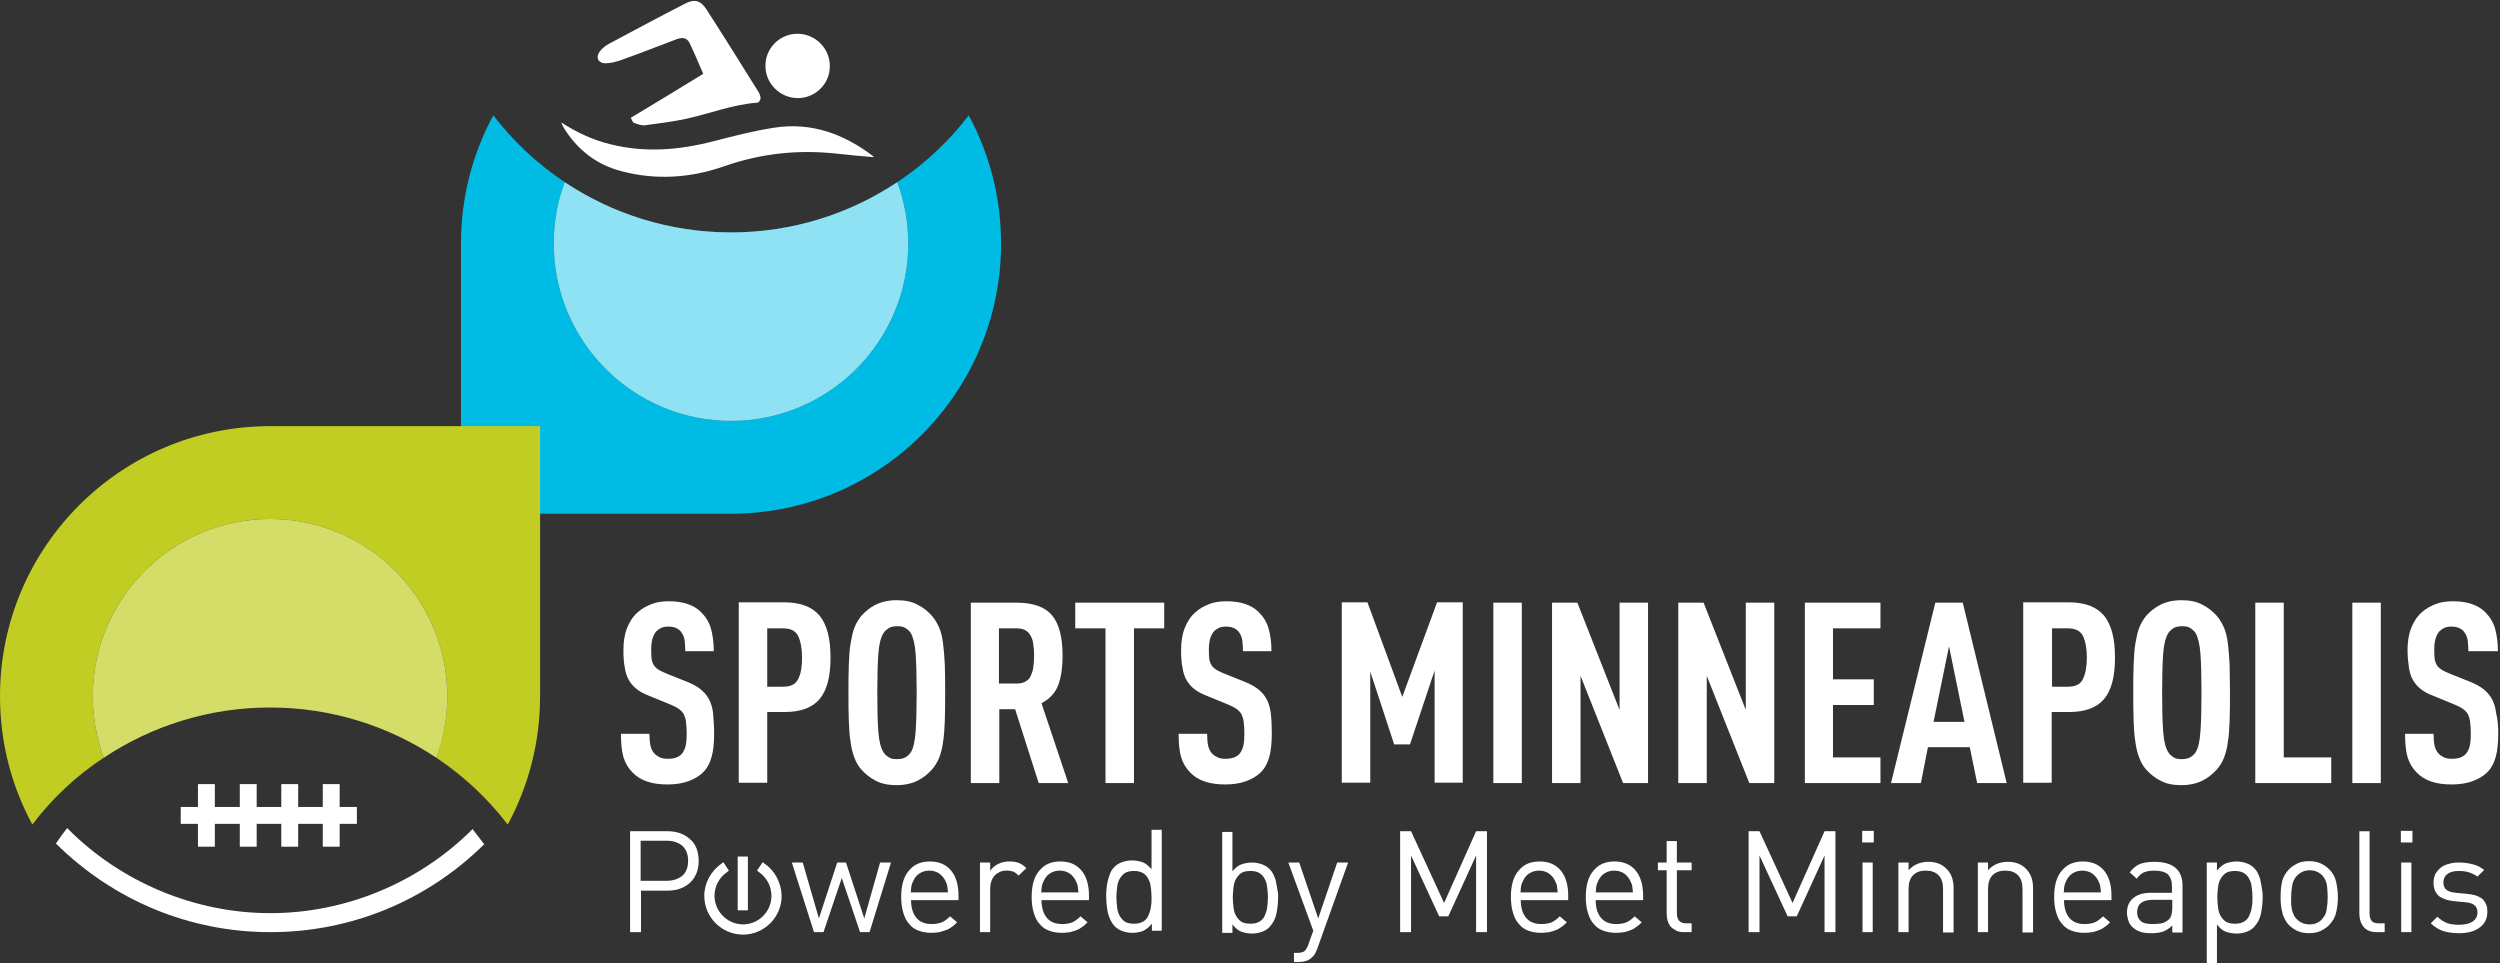 <?xml version="1.0" encoding="UTF-8" standalone="no"?>
<svg xmlns="http://www.w3.org/2000/svg" xmlns:xlink="http://www.w3.org/1999/xlink" xmlns:serif="http://www.serif.com/" width="711" height="274" viewBox="0 0 711 274" version="1.1" xml:space="preserve" style="fill-rule:evenodd;clip-rule:evenodd;stroke-linejoin:round;stroke-miterlimit:2;">
    <rect x="0" y="0" width="711" height="274" fill="#333333" stroke="none"/>
    <g id="sports-logo">
        <g id="Group-Sports">
            <path id="Shape" d="M203.1,208.5c0,2.6 -0.2,4.9 -0.7,6.7c-0.5,1.8 -1.3,3.4 -2.6,4.6c-1.1,1 -2.4,1.8 -4.1,2.4c-1.7,0.6 -3.6,0.9 -5.9,0.9c-4.4,0 -7.7,-1.1 -9.9,-3.4c-1.2,-1.2 -2.1,-2.7 -2.6,-4.4c-0.5,-1.7 -0.7,-3.9 -0.7,-6.6l8.1,0c-0,1.4 0.1,2.5 0.3,3.4c0.2,0.9 0.6,1.7 1.2,2.3c0.4,0.4 0.9,0.7 1.5,1c0.6,0.3 1.4,0.4 2.3,0.4c1.8,0 3.1,-0.5 3.9,-1.4c0.5,-0.6 0.9,-1.4 1.1,-2.3c0.2,-0.9 0.3,-2 0.3,-3.4c-0,-1.3 -0.1,-2.5 -0.2,-3.4c-0.1,-0.9 -0.4,-1.7 -0.7,-2.3c-0.4,-0.6 -0.9,-1.1 -1.5,-1.5c-0.6,-0.4 -1.4,-0.8 -2.4,-1.2l-6.1,-2.5c-1.3,-0.5 -2.4,-1.1 -3.3,-1.8c-0.9,-0.7 -1.6,-1.5 -2.2,-2.5c-0.6,-1 -1,-2.2 -1.2,-3.6c-0.3,-1.4 -0.4,-3.1 -0.4,-5c-0,-2.3 0.3,-4.4 1,-6.2c0.7,-1.8 1.7,-3.4 3.1,-4.6c1.1,-1 2.4,-1.7 3.9,-2.3c1.5,-0.6 3.1,-0.8 4.9,-0.8c4,0 7.1,1 9.2,3.1c1.3,1.3 2.3,2.9 2.8,4.7c0.5,1.8 0.8,4 0.8,6.4l-8.1,0c-0,-1.2 -0.1,-2.2 -0.2,-3.1c-0.1,-0.9 -0.5,-1.7 -1,-2.4c-0.8,-1 -2,-1.5 -3.6,-1.5c-0.8,0 -1.5,0.1 -2.1,0.4c-0.6,0.3 -1,0.6 -1.4,1c-0.9,1.1 -1.4,2.7 -1.4,5c-0,1.1 -0,1.9 0.1,2.7c0.1,0.7 0.3,1.3 0.6,1.8c0.3,0.5 0.7,0.9 1.3,1.3c0.6,0.4 1.3,0.7 2.2,1.1l6,2.4c1.5,0.6 2.8,1.3 3.8,2.1c1,0.8 1.8,1.7 2.4,2.8c0.6,1.1 1,2.4 1.2,4c0.1,1.7 0.3,3.5 0.3,5.7Zm33.1,-21.5c-0,5.4 -1,9.3 -3.1,11.8c-2.1,2.5 -5.4,3.7 -10.1,3.7l-4.8,0l-0,20.1l-8.1,0l-0,-51.3l12.9,0c4.7,0 8,1.3 10.1,3.8c2.1,2.6 3.1,6.5 3.1,11.9Zm-8.1,0c-0,-2.6 -0.4,-4.6 -1.1,-6.1c-0.7,-1.5 -2.2,-2.2 -4.3,-2.2l-4.5,0l-0,16.6l4.5,0c2.2,0 3.6,-0.7 4.3,-2.2c0.8,-1.5 1.1,-3.5 1.1,-6.1Zm40.7,10c-0,3 -0,5.7 -0.1,8c-0.1,2.3 -0.2,4.3 -0.5,6c-0.2,1.7 -0.6,3.2 -1.1,4.5c-0.5,1.2 -1.2,2.4 -2.1,3.4c-1.1,1.2 -2.4,2.3 -4,3.1c-1.6,0.8 -3.6,1.3 -6,1.3c-2.4,0 -4.4,-0.4 -6,-1.3c-1.6,-0.8 -2.9,-1.9 -4,-3.1c-0.9,-1 -1.5,-2.1 -2,-3.4c-0.5,-1.3 -0.9,-2.8 -1.1,-4.5c-0.3,-1.7 -0.4,-3.7 -0.5,-6c-0.1,-2.3 -0.1,-4.9 -0.1,-8c-0,-3 -0,-5.7 0.1,-8c0.1,-2.3 0.2,-4.3 0.5,-6c0.3,-1.7 0.6,-3.2 1.1,-4.5c0.5,-1.3 1.2,-2.4 2,-3.4c1.1,-1.2 2.4,-2.3 4,-3.1c1.6,-0.8 3.6,-1.3 6,-1.3c2.4,0 4.4,0.4 6,1.3c1.6,0.8 2.9,1.9 4,3.1c0.9,1 1.5,2.1 2.1,3.4c0.5,1.2 0.9,2.7 1.1,4.5c0.2,1.7 0.4,3.7 0.5,6c0.1,2.4 0.1,5 0.1,8Zm-8.1,0c-0,-4.7 -0.1,-8.4 -0.3,-11.1c-0.2,-2.7 -0.7,-4.7 -1.4,-5.9c-0.4,-0.6 -0.9,-1 -1.5,-1.4c-0.6,-0.4 -1.4,-0.5 -2.4,-0.5c-1,0 -1.7,0.2 -2.3,0.5c-0.6,0.4 -1.1,0.8 -1.5,1.4c-0.8,1.2 -1.3,3.2 -1.5,5.9c-0.2,2.7 -0.3,6.4 -0.3,11.1c-0,4.7 0.1,8.4 0.3,11.1c0.2,2.7 0.7,4.7 1.5,5.9c0.4,0.6 0.9,1 1.5,1.4c0.6,0.4 1.4,0.5 2.3,0.5c1,0 1.8,-0.2 2.4,-0.5c0.6,-0.4 1.1,-0.8 1.5,-1.4c0.8,-1.2 1.2,-3.2 1.4,-5.9c0.2,-2.7 0.3,-6.4 0.3,-11.1Zm34.7,25.7l-6.7,-21l-4.5,0l-0,21l-8.1,0l-0,-51.3l13,0c4.7,0 8.1,1.2 10.1,3.6c2,2.4 3,6.2 3,11.6c-0,3.2 -0.4,5.9 -1.2,8.1c-0.8,2.3 -2.4,4 -4.8,5.3l7.6,22.7l-8.4,0Zm-1.3,-36.2c-0,-1.1 -0.1,-2.1 -0.2,-3c-0.1,-1 -0.3,-1.8 -0.7,-2.5c-0.3,-0.7 -0.8,-1.3 -1.5,-1.7c-0.7,-0.4 -1.5,-0.6 -2.6,-0.6l-5,0l-0,15.7l5,0c1.1,0 1.9,-0.2 2.6,-0.6c0.7,-0.4 1.2,-1 1.5,-1.7c0.3,-0.7 0.6,-1.6 0.7,-2.5c0.1,-1 0.2,-2 0.2,-3.1Zm28.4,-7.8l-0,44l-8.1,0l-0,-44l-8.6,0l-0,-7.3l25.3,0l-0,7.3l-8.6,0Zm39.2,29.8c-0,2.6 -0.2,4.9 -0.7,6.7c-0.5,1.8 -1.3,3.4 -2.6,4.6c-1.1,1 -2.4,1.8 -4.1,2.4c-1.7,0.6 -3.6,0.9 -5.9,0.9c-4.4,0 -7.7,-1.1 -9.9,-3.4c-1.2,-1.2 -2.1,-2.7 -2.6,-4.4c-0.5,-1.7 -0.7,-3.9 -0.7,-6.6l8.1,0c-0,1.4 0.1,2.5 0.3,3.4c0.2,0.9 0.6,1.7 1.2,2.3c0.4,0.4 0.9,0.7 1.5,1c0.6,0.3 1.4,0.4 2.3,0.4c1.8,0 3.1,-0.5 3.9,-1.4c0.5,-0.6 0.9,-1.4 1.1,-2.3c0.2,-0.9 0.3,-2 0.3,-3.4c-0,-1.3 -0.1,-2.5 -0.2,-3.4c-0.1,-0.9 -0.4,-1.7 -0.7,-2.3c-0.4,-0.6 -0.9,-1.1 -1.5,-1.5c-0.6,-0.4 -1.4,-0.8 -2.4,-1.2l-6.1,-2.5c-1.3,-0.5 -2.4,-1.1 -3.3,-1.8c-0.9,-0.7 -1.6,-1.5 -2.2,-2.5c-0.6,-1 -1,-2.2 -1.2,-3.6c-0.3,-1.4 -0.4,-3.1 -0.4,-5c-0,-2.3 0.3,-4.4 1,-6.2c0.7,-1.8 1.7,-3.4 3.1,-4.6c1.1,-1 2.4,-1.7 3.9,-2.3c1.5,-0.6 3.1,-0.8 4.9,-0.8c4,0 7.1,1 9.2,3.1c1.3,1.3 2.3,2.9 2.8,4.7c0.5,1.8 0.8,4 0.8,6.4l-8.1,0c-0,-1.2 -0.1,-2.2 -0.2,-3.1c-0.1,-0.9 -0.5,-1.7 -1,-2.4c-0.8,-1 -2,-1.5 -3.6,-1.5c-0.8,0 -1.5,0.1 -2.1,0.4c-0.6,0.3 -1,0.6 -1.4,1c-0.9,1.1 -1.4,2.7 -1.4,5c-0,1.1 -0,1.9 0.1,2.7c0.1,0.7 0.3,1.3 0.6,1.8c0.3,0.5 0.7,0.9 1.3,1.3c0.6,0.4 1.3,0.7 2.2,1.1l6,2.4c1.5,0.6 2.8,1.3 3.8,2.1c1,0.8 1.8,1.7 2.4,2.8c0.6,1.1 1,2.4 1.2,4c0.2,1.7 0.3,3.5 0.3,5.7Zm46.3,14.2l-0,-32l-7,21l-4.5,0l-6.8,-20.7l-0,31.6l-8.1,0l-0,-51.3l7.3,0l9.9,26.9l9.9,-26.9l7.3,0l-0,51.3l-8,0l-0,0.1Zm16.7,0l-0,-51.3l8.1,0l-0,51.3l-8.1,0Zm36.9,0l-12.1,-30.5l-0,30.5l-8.1,0l-0,-51.3l7.2,0l12,30.5l0,-30.5l8.1,0l-0,51.3l-7.1,0Zm35.9,0l-12.1,-30.5l0,30.5l-8.1,0l0,-51.3l7.2,0l12,30.5l0,-30.5l8.1,0l0,51.3l-7.1,0Zm15.8,0l0,-51.3l21.5,0l0,7.3l-13.5,0l0,14.5l11.6,0l0,7.3l-11.6,0l0,14.9l13.5,0l0,7.3l-21.5,0Zm49,0l-2.1,-10.2l-11.9,0l-2,10.2l-8.5,0l12.6,-51.3l7.8,0l12.5,51.3l-8.4,0Zm-8,-38.9l-4.4,21.5l8.8,0l-4.4,-21.5Zm47.2,3.2c0,5.4 -1,9.3 -3.1,11.8c-2.1,2.5 -5.4,3.7 -10.1,3.7l-4.8,0l0,20.1l-8.1,0l0,-51.3l12.9,0c4.7,0 8,1.3 10.1,3.8c2.1,2.6 3.1,6.5 3.1,11.9Zm-8,0c0,-2.6 -0.4,-4.6 -1.1,-6.1c-0.7,-1.5 -2.2,-2.2 -4.3,-2.2l-4.5,0l0,16.6l4.5,0c2.2,0 3.6,-0.7 4.3,-2.2c0.7,-1.5 1.1,-3.5 1.1,-6.1Zm40.7,10c0,3 0,5.7 -0.1,8c-0.1,2.3 -0.2,4.3 -0.5,6c-0.2,1.7 -0.6,3.2 -1.1,4.5c-0.5,1.3 -1.2,2.4 -2.1,3.4c-1.1,1.2 -2.4,2.3 -4,3.1c-1.6,0.8 -3.6,1.3 -6,1.3c-2.4,0 -4.4,-0.4 -6,-1.3c-1.6,-0.8 -2.9,-1.9 -4,-3.1c-0.9,-1 -1.5,-2.1 -2,-3.4c-0.5,-1.3 -0.9,-2.8 -1.1,-4.5c-0.3,-1.7 -0.4,-3.7 -0.5,-6c-0.1,-2.3 -0.1,-4.9 -0.1,-8c0,-3 0,-5.7 0.1,-8c0.1,-2.3 0.2,-4.3 0.5,-6c0.3,-1.7 0.6,-3.2 1.1,-4.5c0.5,-1.3 1.2,-2.4 2,-3.4c1.1,-1.2 2.4,-2.3 4,-3.1c1.6,-0.8 3.6,-1.3 6,-1.3c2.4,0 4.4,0.4 6,1.3c1.6,0.8 2.9,1.9 4,3.1c0.9,1 1.5,2.1 2.1,3.4c0.5,1.2 0.9,2.7 1.1,4.5c0.2,1.7 0.4,3.7 0.5,6c0,2.4 0.1,5 0.1,8Zm-8.1,0c0,-4.7 -0.1,-8.4 -0.3,-11.1c-0.2,-2.7 -0.7,-4.7 -1.4,-5.9c-0.4,-0.6 -0.9,-1 -1.5,-1.4c-0.6,-0.4 -1.4,-0.5 -2.4,-0.5c-1,0 -1.7,0.2 -2.3,0.5c-0.6,0.4 -1.1,0.8 -1.5,1.4c-0.8,1.2 -1.3,3.2 -1.5,5.9c-0.2,2.7 -0.3,6.4 -0.3,11.1c-0,4.7 0.1,8.4 0.3,11.1c0.2,2.7 0.7,4.7 1.5,5.9c0.4,0.6 0.9,1 1.5,1.4c0.6,0.4 1.4,0.5 2.3,0.5c1,0 1.8,-0.2 2.4,-0.5c0.6,-0.4 1.1,-0.8 1.5,-1.4c0.8,-1.2 1.2,-3.2 1.4,-5.9c0.2,-2.7 0.3,-6.4 0.3,-11.1Zm15.3,25.7l0,-51.3l8.1,0l0,44l13.5,0l0,7.3l-21.6,0Zm27.6,0l0,-51.3l8.1,0l0,51.3l-8.1,0Zm41.5,-14.2c0,2.6 -0.2,4.9 -0.7,6.7c-0.5,1.8 -1.3,3.4 -2.6,4.6c-1.1,1 -2.4,1.8 -4.1,2.4c-1.7,0.6 -3.6,0.9 -5.9,0.9c-4.4,0 -7.7,-1.1 -9.9,-3.4c-1.2,-1.2 -2.1,-2.7 -2.6,-4.4c-0.5,-1.7 -0.7,-3.9 -0.7,-6.6l8.1,0c0,1.4 0.1,2.5 0.3,3.4c0.2,0.9 0.6,1.7 1.2,2.3c0.4,0.4 0.9,0.7 1.5,1c0.6,0.3 1.4,0.4 2.3,0.4c1.8,0 3.1,-0.5 3.9,-1.4c0.5,-0.6 0.9,-1.4 1.1,-2.3c0.2,-0.9 0.3,-2 0.3,-3.4c0,-1.3 -0.1,-2.5 -0.2,-3.4c-0.1,-0.9 -0.4,-1.7 -0.7,-2.3c-0.4,-0.6 -0.9,-1.1 -1.5,-1.5c-0.6,-0.4 -1.4,-0.8 -2.4,-1.2l-6.1,-2.5c-1.3,-0.5 -2.4,-1.1 -3.3,-1.8c-0.9,-0.7 -1.6,-1.5 -2.2,-2.5c-0.6,-1 -1,-2.2 -1.2,-3.6c-0.2,-1.4 -0.4,-3.1 -0.4,-5c0,-2.3 0.3,-4.4 1,-6.2c0.7,-1.8 1.7,-3.4 3.1,-4.6c1.1,-1 2.4,-1.7 3.9,-2.3c1.5,-0.6 3.1,-0.8 4.9,-0.8c4,0 7.1,1 9.2,3.1c1.3,1.3 2.3,2.9 2.8,4.7c0.5,1.8 0.8,4 0.8,6.4l-8.4,0c0,-1.2 -0.1,-2.2 -0.2,-3.1c-0.1,-0.9 -0.5,-1.7 -1,-2.4c-0.8,-1 -2,-1.5 -3.6,-1.5c-0.8,0 -1.5,0.1 -2.1,0.4c-0.6,0.3 -1,0.6 -1.4,1c-0.9,1.1 -1.4,2.7 -1.4,5c0,1.1 0,1.9 0.1,2.7c0.1,0.7 0.3,1.3 0.6,1.8c0.3,0.5 0.7,0.9 1.3,1.3c0.6,0.4 1.3,0.7 2.2,1.1l6,2.4c1.5,0.6 2.8,1.3 3.8,2.1c1,0.8 1.8,1.7 2.4,2.8c0.6,1.1 1,2.4 1.2,4c0.4,1.7 0.6,3.5 0.6,5.7Z" style="fill:#fff;fill-rule:nonzero;"></path>
        </g>
        <path id="Shape1" serif:id="Shape" d="M255.2,51.8c2,5.4 3.1,11.3 3.1,17.5c0,27.8 -22.6,50.4 -50.4,50.4c-27.8,-0 -50.4,-22.6 -50.4,-50.4c0,-6.1 1.1,-12 3.1,-17.5c-7.8,-5.2 -14.6,-11.6 -20.3,-19c-5.9,10.9 -9.2,23.3 -9.2,36.5l0,76.8l76.8,-0c42.4,-0 76.8,-34.4 76.8,-76.8c0,-13.2 -3.3,-25.6 -9.2,-36.5c-5.6,7.4 -12.5,13.8 -20.3,19Z" style="fill:#00bce4;fill-rule:nonzero;"></path>
        <path id="Shape2" serif:id="Shape" d="M51.4,229.5l50.1,0l0,4.8l-50.1,0l0,-4.8Z" style="fill:#fff;fill-rule:nonzero;"></path>
        <path id="Shape3" serif:id="Shape" d="M91.8,223l4.8,0l0,17.8l-4.8,0l0,-17.8Zm-11.8,0l4.8,0l0,17.8l-4.8,0l0,-17.8Zm-11.8,0l4.8,0l0,17.8l-4.8,0l0,-17.8Zm-11.9,0l4.8,0l0,17.8l-4.8,0l-0,-17.8Z" style="fill:#fff;fill-rule:nonzero;"></path>
        <path id="Shape4" serif:id="Shape" d="M76.9,259.7c-21.5,0 -42.6,-8.8 -57.8,-24.2c-1.1,1.4 -2.2,2.9 -3.2,4.4c16.4,16.2 38,25.2 61,25.2c22.9,0 44.5,-8.9 60.8,-25c-1.1,-1.4 -2.2,-2.9 -3.3,-4.3c-15.2,15.2 -36.1,23.9 -57.5,23.9Zm102.5,-226.2c0.3,0.5 0.5,1.2 0.8,1.4c1.1,0.4 2.3,0.9 3.4,0.7c3.8,-0.5 7.7,-1 11.5,-1.8c6.8,-1.5 13.3,-4.1 20.3,-4.6c0.4,0 0.9,-0.8 0.9,-1.3c-0,-0.7 -0.4,-1.5 -0.8,-2.1c-4.8,-7.7 -9.6,-15.4 -14.5,-23c-1.7,-2.7 -3.5,-3.2 -6.3,-1.7c-7.2,3.7 -14.3,7.5 -21.4,11.3c-1,0.5 -2,1.3 -2.7,2.2c-1.3,1.7 -0.5,3.4 1.6,3.4c1.4,0 2.8,-0.4 4.1,-0.8c5.4,-1.9 10.7,-4 16,-6c1.6,-0.6 3,-0.6 3.8,1c1.4,2.9 2.6,5.8 3.9,8.8c-6.8,4.2 -13.8,8.4 -20.6,12.5Zm-19.8,1.3c0.4,0.8 0.5,1.2 0.7,1.5c3.9,6.3 9.4,10.6 16.5,12.4c9.8,2.6 19.7,1.9 29.1,-1.4c10.6,-3.7 21.1,-4.8 32.1,-3.6c3.5,0.4 7,0.7 10.5,1c-0.1,-0.1 -0.1,-0.3 -0.2,-0.3c-8.3,-6.3 -17.5,-9.7 -28,-8.1c-5.9,0.9 -11.7,2.4 -17.5,3.9c-9.7,2.5 -19.5,3.3 -29.3,0.8c-4.8,-1.2 -9.3,-3.2 -13.9,-6.2Zm67.3,-6.9c5,0 9.2,-4.1 9.1,-9.2c0,-5 -4.2,-9.1 -9.2,-9.1c-5,0 -9.2,4.1 -9.1,9.2c0,5 4.2,9.1 9.2,9.1Z" style="fill:#fff;fill-rule:nonzero;"></path>
        <path id="Shape5" serif:id="Shape" d="M29.5,215.5c-2,-5.4 -3.1,-11.3 -3.1,-17.5c0,-27.8 22.6,-50.4 50.4,-50.4c27.8,0 50.4,22.6 50.4,50.4c0,6.1 -1.1,12 -3.1,17.5c7.8,5.2 14.6,11.6 20.3,19c5.9,-10.9 9.2,-23.3 9.2,-36.5l0,-76.8l-76.8,0c-42.4,0 -76.8,34.4 -76.8,76.8c0,13.2 3.3,25.6 9.2,36.5c5.6,-7.4 12.5,-13.9 20.3,-19Z" style="fill:#c1cd23;fill-rule:nonzero;"></path>
        <path id="Shape6" serif:id="Shape" d="M76.8,147.6c-27.8,0 -50.4,22.6 -50.4,50.4c0,6.1 1.1,12 3.1,17.5c13.5,-9 29.8,-14.3 47.3,-14.3c17.5,0 33.8,5.3 47.3,14.3c2,-5.4 3.1,-11.3 3.1,-17.5c-0,-27.8 -22.6,-50.4 -50.4,-50.4Z" style="fill:#c1cd23;fill-rule:nonzero;"></path>
        <path id="Shape7" serif:id="Shape" d="M76.8,147.6c-27.8,0 -50.4,22.6 -50.4,50.4c0,6.1 1.1,12 3.1,17.5c13.5,-9 29.8,-14.3 47.3,-14.3c17.5,0 33.8,5.3 47.3,14.3c2,-5.4 3.1,-11.3 3.1,-17.5c-0,-27.8 -22.6,-50.4 -50.4,-50.4Z" style="fill:#fff;fill-opacity:0.32;fill-rule:nonzero;"></path>
        <path id="Shape8" serif:id="Shape" d="M207.9,119.7c27.8,0 50.4,-22.6 50.4,-50.4c0,-6.1 -1.1,-12 -3.1,-17.5c-13.5,9 -29.8,14.3 -47.3,14.3c-17.5,-0 -33.8,-5.3 -47.3,-14.3c-2,5.4 -3.1,11.3 -3.1,17.5c0,27.8 22.6,50.4 50.4,50.4Z" style="fill:#00bce4;fill-rule:nonzero;"></path>
        <path id="Shape9" serif:id="Shape" d="M207.9,119.7c27.8,0 50.4,-22.6 50.4,-50.4c0,-6.1 -1.1,-12 -3.1,-17.5c-13.5,9 -29.8,14.3 -47.3,14.3c-17.5,-0 -33.8,-5.3 -47.3,-14.3c-2,5.4 -3.1,11.3 -3.1,17.5c0,27.8 22.6,50.4 50.4,50.4Z" style="fill:#fff;fill-opacity:0.56;fill-rule:nonzero;"></path>
        <g id="Group-Sports1" serif:id="Group-Sports">
            <path id="Shape10" serif:id="Shape" d="M198.7,244.8c-0,1.3 -0.2,2.5 -0.6,3.5c-0.4,1 -1,1.9 -1.8,2.7c-0.8,0.7 -1.7,1.3 -2.8,1.7c-1.1,0.4 -2.3,0.6 -3.6,0.6l-7.6,0l0,11.8l-3.1,0l-0,-28.7l10.7,0c1.3,0 2.5,0.2 3.6,0.6c1.1,0.4 2,1 2.8,1.7c0.8,0.7 1.4,1.6 1.8,2.6c0.4,1.1 0.6,2.2 0.6,3.5Zm-3,0c-0,-1.9 -0.6,-3.3 -1.7,-4.3c-1.1,-0.9 -2.6,-1.4 -4.4,-1.4l-7.4,0l-0,11.4l7.4,0c1.8,0 3.3,-0.5 4.4,-1.4c1.1,-0.9 1.7,-2.4 1.7,-4.3Zm51.6,20.3l-2.7,0l-5.2,-15.4l-5.2,15.4l-2.7,0l-6.3,-19.8l3.1,0l4.6,15.9l5.2,-15.9l2.5,0l5.2,15.9l4.5,-15.9l3.1,0l-6.1,19.8Zm11.8,-9.2c0,2.2 0.5,3.9 1.5,5.1c1,1.2 2.4,1.8 4.4,1.8c1.2,0 2.1,-0.2 2.9,-0.5c0.8,-0.4 1.5,-0.9 2.3,-1.7l2,1.7c-0.5,0.5 -1,1 -1.5,1.3c-0.5,0.4 -1,0.7 -1.6,0.9c-0.6,0.2 -1.2,0.4 -1.9,0.6c-0.7,0.1 -1.4,0.2 -2.3,0.2c-1.3,0 -2.5,-0.2 -3.6,-0.6c-1.1,-0.4 -2,-1 -2.7,-1.9c-0.8,-0.8 -1.3,-1.9 -1.7,-3.2c-0.4,-1.3 -0.6,-2.8 -0.6,-4.5c0,-3.3 0.7,-5.8 2.2,-7.5c1.5,-1.8 3.4,-2.6 6,-2.6c2.6,0 4.6,0.9 6,2.6c1.4,1.7 2.1,4.1 2.1,7.1l0,1.3l-13.5,0l0,-0.1Zm10.5,-2.1c0,-0.4 -0.1,-0.8 -0.1,-1c0,-0.3 -0.1,-0.6 -0.1,-0.8c0,-0.2 -0.1,-0.5 -0.2,-0.7c-0.1,-0.2 -0.2,-0.5 -0.3,-0.7c-0.4,-0.9 -1,-1.6 -1.8,-2.2c-0.8,-0.5 -1.7,-0.8 -2.8,-0.8c-1.1,0 -2,0.3 -2.8,0.8c-0.8,0.5 -1.4,1.3 -1.8,2.2c-0.1,0.3 -0.2,0.5 -0.3,0.7c-0.1,0.2 -0.1,0.5 -0.2,0.7c0,0.2 -0.1,0.5 -0.1,0.8c0,0.3 0,0.6 -0.1,1l10.6,0Zm20.1,-4.8c-0.5,-0.5 -1,-0.9 -1.5,-1.1c-0.5,-0.2 -1.1,-0.3 -1.9,-0.3c-0.7,0 -1.4,0.1 -2,0.4c-0.6,0.3 -1.1,0.6 -1.5,1.1c-0.4,0.5 -0.7,1 -0.9,1.7c-0.2,0.6 -0.3,1.3 -0.3,2.1l0,12.2l-2.9,0l0,-19.8l2.9,0l0,2.4c0.5,-0.8 1.3,-1.5 2.3,-2c1,-0.5 2.1,-0.7 3.2,-0.7c0.9,0 1.8,0.1 2.6,0.4c0.8,0.3 1.5,0.8 2.2,1.5l-2.2,2.1Zm6.5,6.9c0,2.2 0.5,3.9 1.5,5.1c1,1.2 2.4,1.8 4.4,1.8c1.2,0 2.1,-0.2 2.9,-0.5c0.8,-0.4 1.5,-0.9 2.3,-1.7l2,1.7c-0.5,0.5 -1,1 -1.5,1.3c-0.5,0.4 -1,0.7 -1.6,0.9c-0.6,0.3 -1.2,0.4 -1.9,0.6c-0.7,0.1 -1.4,0.2 -2.3,0.2c-1.3,0 -2.5,-0.2 -3.6,-0.6c-1.1,-0.4 -2,-1 -2.7,-1.9c-0.8,-0.8 -1.3,-1.9 -1.7,-3.2c-0.4,-1.3 -0.6,-2.8 -0.6,-4.5c0,-3.3 0.7,-5.8 2.2,-7.5c1.5,-1.8 3.4,-2.6 6,-2.6c2.6,0 4.6,0.9 6,2.6c1.4,1.7 2.1,4.1 2.1,7.1l0,1.3l-13.5,0l0,-0.1Zm10.5,-2.1c0,-0.4 -0.1,-0.8 -0.1,-1c0,-0.3 -0.1,-0.6 -0.1,-0.8c0,-0.2 -0.1,-0.5 -0.2,-0.7c-0.1,-0.2 -0.2,-0.5 -0.3,-0.7c-0.4,-0.9 -1,-1.6 -1.8,-2.2c-0.8,-0.5 -1.7,-0.8 -2.8,-0.8c-1.1,0 -2,0.3 -2.8,0.8c-0.8,0.5 -1.4,1.3 -1.8,2.2c-0.1,0.3 -0.2,0.5 -0.3,0.7c-0.1,0.2 -0.1,0.5 -0.2,0.7c0,0.2 -0.1,0.5 -0.1,0.8c0,0.3 0,0.6 -0.1,1l10.6,0Zm20.9,11.3l0,-2.4c-0.8,1 -1.7,1.7 -2.6,2.1c-0.9,0.3 -1.9,0.5 -3,0.5c-1,0 -1.9,-0.2 -2.8,-0.5c-0.8,-0.3 -1.5,-0.7 -2.1,-1.3c-1,-1 -1.6,-2.3 -2,-3.8c-0.3,-1.5 -0.5,-3 -0.5,-4.7c0,-0.8 0,-1.6 0.1,-2.4c0.1,-0.8 0.2,-1.6 0.4,-2.3c0.2,-0.7 0.4,-1.4 0.7,-2.1c0.3,-0.7 0.7,-1.2 1.2,-1.7c0.5,-0.5 1.2,-1 2.1,-1.3c0.8,-0.3 1.8,-0.5 2.8,-0.5c1.1,0 2.1,0.2 3,0.5c0.9,0.3 1.7,1 2.6,2l0,-11.2l2.9,0l0,28.7l-2.8,0l0,0.4Zm-0.1,-9.9c0,-1 -0.1,-1.9 -0.2,-2.8c-0.1,-0.9 -0.3,-1.7 -0.7,-2.4c-0.3,-0.7 -0.9,-1.3 -1.5,-1.7c-0.7,-0.4 -1.5,-0.6 -2.6,-0.6c-1.1,0 -2,0.2 -2.6,0.6c-0.6,0.4 -1.1,1 -1.5,1.7c-0.4,0.7 -0.6,1.5 -0.7,2.4c-0.1,0.9 -0.2,1.9 -0.2,2.8c0,1 0.1,1.9 0.2,2.8c0.1,0.9 0.3,1.7 0.7,2.4c0.4,0.7 0.9,1.3 1.5,1.7c0.6,0.4 1.5,0.6 2.6,0.6c1.1,0 1.9,-0.2 2.6,-0.6c0.7,-0.4 1.2,-1 1.5,-1.7c0.3,-0.7 0.6,-1.5 0.7,-2.4c0.2,-0.9 0.2,-1.9 0.2,-2.8Zm36,0c0,1.6 -0.2,3.2 -0.5,4.7c-0.3,1.5 -1,2.7 -2,3.8c-0.5,0.5 -1.2,1 -2.1,1.3c-0.8,0.3 -1.8,0.5 -2.8,0.5c-1.1,0 -2.1,-0.2 -3,-0.5c-0.9,-0.3 -1.7,-1 -2.6,-2.1l0,2.4l-2.9,0l0,-28.7l2.9,0l0,11.2c0.8,-1 1.7,-1.7 2.6,-2c0.9,-0.3 1.9,-0.5 3,-0.5c1,0 1.9,0.2 2.8,0.5c0.8,0.3 1.5,0.7 2.1,1.3c0.5,0.5 0.9,1 1.2,1.7c0.3,0.7 0.6,1.3 0.7,2.1c0.2,0.7 0.3,1.5 0.4,2.3c0.2,0.4 0.2,1.2 0.2,2Zm-2.9,0c0,-1 -0.1,-1.9 -0.2,-2.8c-0.1,-0.9 -0.3,-1.7 -0.7,-2.4c-0.3,-0.7 -0.9,-1.3 -1.5,-1.7c-0.7,-0.4 -1.5,-0.6 -2.6,-0.6c-1.1,0 -2,0.2 -2.6,0.6c-0.6,0.4 -1.1,1 -1.5,1.7c-0.4,0.7 -0.6,1.5 -0.7,2.4c-0.1,0.9 -0.2,1.9 -0.2,2.8c0,1 0.1,1.9 0.2,2.8c0.1,0.9 0.3,1.7 0.7,2.4c0.4,0.7 0.9,1.3 1.5,1.7c0.6,0.4 1.5,0.6 2.6,0.6c1.1,0 1.9,-0.2 2.6,-0.6c0.7,-0.4 1.2,-1 1.5,-1.7c0.3,-0.7 0.6,-1.5 0.7,-2.4c0.1,-0.9 0.2,-1.9 0.2,-2.8Zm14,14.7c-0.4,1 -0.8,1.8 -1.4,2.3c-0.5,0.5 -1.1,0.9 -1.8,1.1c-0.7,0.2 -1.4,0.3 -2.1,0.3l-1.3,0l0,-2.6l0.9,0c1,0 1.7,-0.2 2.1,-0.5c0.4,-0.4 0.8,-1 1.1,-1.9l1.4,-3.9l-7.1,-19.4l3.1,0l5.4,15.9l5.4,-15.9l3.1,0l-8.8,24.6Zm45.2,-4.8l0,-21.8l-7.9,17.3l-2.6,0l-8,-17.3l0,21.8l-3.1,0l0,-28.7l3.1,0l9.4,20.4l9.1,-20.4l3.1,0l0,28.7l-3.1,0Zm12.7,-9.2c0,2.2 0.5,3.9 1.5,5.1c1,1.2 2.4,1.8 4.4,1.8c1.2,0 2.1,-0.2 2.9,-0.5c0.8,-0.4 1.5,-0.9 2.3,-1.7l2,1.7c-0.5,0.5 -1,1 -1.5,1.3c-0.5,0.4 -1,0.7 -1.6,0.9c-0.6,0.3 -1.2,0.4 -1.9,0.6c-0.7,0.1 -1.4,0.2 -2.3,0.2c-1.3,0 -2.5,-0.2 -3.6,-0.6c-1.1,-0.4 -2,-1 -2.7,-1.9c-0.8,-0.8 -1.3,-1.9 -1.7,-3.2c-0.4,-1.3 -0.6,-2.8 -0.6,-4.5c0,-3.3 0.7,-5.8 2.2,-7.5c1.5,-1.8 3.4,-2.6 6,-2.6c2.6,0 4.6,0.9 6,2.6c1.4,1.7 2.1,4.1 2.1,7.1l0,1.3l-13.5,0l0,-0.1Zm10.5,-2.1c0,-0.4 -0.1,-0.8 -0.1,-1c0,-0.3 -0.1,-0.6 -0.1,-0.8c0,-0.2 -0.1,-0.5 -0.2,-0.7c-0.1,-0.2 -0.2,-0.5 -0.3,-0.7c-0.4,-0.9 -1,-1.6 -1.8,-2.2c-0.8,-0.5 -1.7,-0.8 -2.8,-0.8c-1.1,0 -2,0.3 -2.8,0.8c-0.8,0.5 -1.4,1.3 -1.8,2.2c-0.1,0.3 -0.2,0.5 -0.3,0.7c-0.1,0.2 -0.1,0.5 -0.2,0.7c0,0.2 -0.1,0.5 -0.1,0.8c0,0.3 0,0.6 -0.1,1l10.6,0Zm10.8,2.1c0,2.2 0.5,3.9 1.5,5.1c1,1.2 2.4,1.8 4.4,1.8c1.2,0 2.1,-0.2 2.9,-0.5c0.8,-0.4 1.5,-0.9 2.3,-1.7l2,1.7c-0.5,0.5 -1,1 -1.5,1.3c-0.5,0.4 -1,0.7 -1.6,0.9c-0.6,0.3 -1.2,0.4 -1.9,0.6c-0.7,0.1 -1.4,0.2 -2.3,0.2c-1.3,0 -2.5,-0.2 -3.6,-0.6c-1.1,-0.4 -2,-1 -2.7,-1.9c-0.8,-0.8 -1.3,-1.9 -1.7,-3.2c-0.4,-1.3 -0.6,-2.8 -0.6,-4.5c0,-3.3 0.7,-5.8 2.2,-7.5c1.5,-1.8 3.4,-2.6 6,-2.6c2.6,-0 4.6,0.9 6,2.6c1.4,1.7 2.1,4.1 2.1,7.1l0,1.3l-13.5,0l0,-0.1Zm10.6,-2.1c0,-0.4 -0.1,-0.8 -0.1,-1c0,-0.3 -0.1,-0.6 -0.1,-0.8c0,-0.2 -0.1,-0.5 -0.2,-0.7c-0.1,-0.2 -0.2,-0.5 -0.3,-0.7c-0.4,-0.9 -1,-1.6 -1.8,-2.2c-0.8,-0.5 -1.7,-0.8 -2.8,-0.8c-1.1,-0 -2,0.3 -2.8,0.8c-0.8,0.5 -1.4,1.3 -1.8,2.2c-0.1,0.3 -0.2,0.5 -0.3,0.7c-0.1,0.2 -0.1,0.5 -0.2,0.7c0,0.2 -0.1,0.5 -0.1,0.8c0,0.3 0,0.6 -0.1,1l10.6,0Zm14.6,11.3c-0.9,0 -1.6,-0.1 -2.2,-0.4c-0.6,-0.3 -1.2,-0.7 -1.6,-1.1c-0.4,-0.5 -0.7,-1 -0.9,-1.7c-0.2,-0.6 -0.3,-1.3 -0.3,-2.1l0,-12.3l-2.5,0l0,-2.2l2.5,0l0,-6.1l2.9,-0l0,6.1l4.2,0l0,2.2l-4.2,0l0,12.2c0,0.9 0.2,1.6 0.6,2.1c0.4,0.5 1.1,0.8 2.1,0.8l1.5,0l0,2.5l-2.1,0Zm39.9,0l0,-21.8l-7.9,17.3l-2.6,0l-8,-17.3l0,21.8l-3.1,0l0,-28.7l3.1,-0l9.4,20.4l9.1,-20.4l3.1,0l0,28.7l-3.1,0Zm10.7,-25.5l0,-3.3l3.3,0l0,3.3l-3.3,-0Zm0.1,25.5l0,-19.8l2.9,0l0,19.8l-2.9,0Zm22.9,0.1l0,-12.3c0,-1.8 -0.4,-3.1 -1.3,-4c-0.9,-0.9 -2.1,-1.3 -3.6,-1.3c-1.5,-0 -2.7,0.4 -3.6,1.3c-0.9,0.9 -1.3,2.2 -1.3,4l0,12.2l-2.9,0l0,-19.8l2.9,0l0,2.2c0.7,-0.8 1.5,-1.4 2.5,-1.8c0.9,-0.4 2,-0.6 3.1,-0.6c2.1,0 3.8,0.6 5.1,1.9c1.4,1.3 2.1,3.2 2.1,5.5l0,12.7l-3,0Zm22.6,0l0,-12.3c0,-1.8 -0.4,-3.1 -1.3,-4c-0.9,-0.9 -2.1,-1.3 -3.6,-1.3c-1.5,0 -2.7,0.4 -3.6,1.3c-0.9,0.9 -1.3,2.2 -1.3,4l0,12.2l-2.9,0l0,-19.8l2.9,0l0,2.2c0.7,-0.8 1.5,-1.4 2.5,-1.8c0.9,-0.4 2,-0.6 3.1,-0.6c2.1,0 3.8,0.6 5.1,1.9c1.4,1.3 2.1,3.2 2.1,5.5l0,12.7l-3,0Zm11.8,-9.3c0,2.2 0.5,3.9 1.5,5.1c1,1.2 2.4,1.8 4.4,1.8c1.2,0 2.1,-0.2 2.9,-0.5c0.8,-0.4 1.5,-0.9 2.3,-1.7l2,1.7c-0.5,0.5 -1,1 -1.5,1.3c-0.5,0.4 -1,0.7 -1.6,0.9c-0.6,0.3 -1.2,0.4 -1.9,0.6c-0.7,0.1 -1.4,0.2 -2.3,0.2c-1.3,0 -2.5,-0.2 -3.6,-0.6c-1.1,-0.4 -2,-1 -2.7,-1.9c-0.8,-0.8 -1.3,-1.9 -1.7,-3.2c-0.4,-1.3 -0.6,-2.8 -0.6,-4.5c0,-3.3 0.7,-5.8 2.2,-7.5c1.5,-1.8 3.4,-2.6 6,-2.6c2.6,0 4.6,0.9 6,2.6c1.4,1.7 2.1,4.1 2.1,7.1l0,1.3l-13.5,0l0,-0.1Zm10.5,-2.1c0,-0.4 -0.1,-0.8 -0.1,-1c0,-0.3 -0.1,-0.6 -0.1,-0.8c0,-0.2 -0.1,-0.5 -0.2,-0.7c-0.1,-0.2 -0.2,-0.5 -0.3,-0.7c-0.4,-0.9 -1,-1.6 -1.8,-2.2c-0.8,-0.5 -1.7,-0.8 -2.8,-0.8c-1.1,0 -2,0.3 -2.8,0.8c-0.8,0.5 -1.4,1.3 -1.8,2.2c-0.1,0.3 -0.2,0.5 -0.3,0.7c-0.1,0.2 -0.1,0.5 -0.2,0.7c0,0.2 -0.1,0.5 -0.1,0.8c0,0.3 0,0.6 -0.1,1l10.6,0Zm20.3,11.4l0,-2c-0.8,0.8 -1.6,1.3 -2.5,1.7c-0.9,0.3 -1.9,0.5 -3.3,0.5c-1.4,0 -2.5,-0.1 -3.3,-0.4c-0.8,-0.3 -1.6,-0.7 -2.3,-1.4c-0.5,-0.5 -0.9,-1.1 -1.1,-1.8c-0.2,-0.7 -0.4,-1.5 -0.4,-2.2c0,-1.8 0.6,-3.2 1.8,-4.2c1.2,-1 2.9,-1.5 5.1,-1.5l5.9,-0l0,-1.9c0,-1.5 -0.4,-2.5 -1.1,-3.3c-0.8,-0.7 -2.1,-1.1 -3.9,-1.1c-1.3,-0 -2.3,0.2 -3,0.5c-0.7,0.3 -1.4,0.9 -2,1.8l-2,-1.8c0.9,-1.2 1.8,-1.9 2.9,-2.4c1.1,-0.4 2.5,-0.6 4.1,-0.6c2.7,-0 4.7,0.6 6,1.7c1.3,1.1 2,2.8 2,4.9l0,13.5l-2.9,-0Zm0,-9.3l-5.5,-0c-3,-0 -4.5,1.2 -4.5,3.5c0,1.2 0.4,2 1.1,2.6c0.7,0.6 1.9,0.8 3.5,0.8c0.8,-0 1.6,-0.1 2.3,-0.2c0.7,-0.1 1.4,-0.5 2.1,-1.1c0.7,-0.6 1,-1.8 1,-3.4l0,-2.2Zm25.7,-0.7c0,1.6 -0.2,3.2 -0.5,4.7c-0.3,1.5 -1,2.7 -2,3.8c-0.5,0.5 -1.2,1 -2.1,1.3c-0.8,0.3 -1.8,0.5 -2.8,0.5c-1.1,-0 -2.1,-0.2 -3,-0.5c-0.9,-0.3 -1.8,-1 -2.6,-2.1l0,11.1l-2.9,-0l0,-28.7l2.9,-0l0,2.3c0.8,-1 1.7,-1.7 2.6,-2.1c0.9,-0.3 1.9,-0.5 3,-0.5c1,-0 1.9,0.2 2.8,0.5c0.8,0.3 1.5,0.7 2.1,1.3c0.5,0.5 0.9,1 1.2,1.7c0.3,0.6 0.6,1.3 0.7,2.1c0.2,0.7 0.3,1.5 0.4,2.3c0.2,0.7 0.2,1.5 0.2,2.3Zm-2.9,-0c0,-1 -0.1,-1.9 -0.2,-2.8c-0.1,-0.9 -0.3,-1.7 -0.7,-2.4c-0.3,-0.7 -0.9,-1.3 -1.5,-1.7c-0.7,-0.4 -1.5,-0.6 -2.6,-0.6c-1.1,-0 -2,0.2 -2.6,0.6c-0.6,0.4 -1.1,1 -1.5,1.7c-0.4,0.7 -0.6,1.5 -0.7,2.4c-0.1,0.9 -0.2,1.9 -0.2,2.8c0,1 0.1,1.9 0.2,2.8c0.1,0.9 0.3,1.7 0.7,2.4c0.4,0.7 0.9,1.3 1.5,1.7c0.6,0.4 1.5,0.6 2.6,0.6c1.1,-0 1.9,-0.2 2.6,-0.6c0.7,-0.4 1.2,-1 1.5,-1.7c0.3,-0.7 0.6,-1.5 0.7,-2.4c0.2,-0.9 0.2,-1.9 0.2,-2.8Zm24.3,-0c0,1.5 -0.2,3 -0.5,4.3c-0.3,1.4 -1,2.5 -2,3.6c-0.7,0.7 -1.5,1.2 -2.5,1.7c-0.9,0.4 -2,0.6 -3.2,0.6c-1.2,-0 -2.3,-0.2 -3.2,-0.6c-0.9,-0.4 -1.8,-1 -2.5,-1.7c-0.5,-0.5 -0.9,-1.1 -1.2,-1.7c-0.3,-0.6 -0.6,-1.2 -0.7,-1.9c-0.2,-0.7 -0.3,-1.3 -0.4,-2.1c-0.1,-0.7 -0.1,-1.5 -0.1,-2.3c0,-1.5 0.1,-3 0.4,-4.3c0.3,-1.4 1,-2.5 2,-3.6c0.7,-0.7 1.5,-1.2 2.5,-1.7c0.9,-0.4 2,-0.6 3.2,-0.6c1.2,-0 2.3,0.2 3.2,0.6c0.9,0.4 1.8,1 2.5,1.7c1,1 1.7,2.2 2,3.6c0.3,1.4 0.5,2.8 0.5,4.4Zm-2.9,-0c0,-1.1 -0.1,-2.2 -0.2,-3.4c-0.2,-1.1 -0.6,-2 -1.3,-2.8c-1,-1 -2.2,-1.5 -3.6,-1.5c-1.4,-0 -2.6,0.5 -3.6,1.5c-0.7,0.7 -1.2,1.6 -1.4,2.8c-0.2,1.1 -0.3,2.2 -0.3,3.4l0,1.7c0,0.6 0.1,1.1 0.2,1.7c0.1,0.5 0.3,1 0.5,1.5c0.2,0.5 0.5,0.9 0.9,1.3c1,1 2.2,1.5 3.6,1.5c1.5,-0 2.7,-0.5 3.6,-1.5c0.7,-0.8 1.2,-1.7 1.3,-2.8c0.2,-1.2 0.3,-2.3 0.3,-3.4Zm14,9.9c-1.7,-0 -3,-0.5 -3.8,-1.5c-0.8,-1 -1.2,-2.3 -1.2,-3.8l0,-23.4l2.9,-0l0,23.3c0,1 0.2,1.7 0.6,2.2c0.4,0.5 1.1,0.7 2.1,0.7l1.6,-0l0,2.5l-2.2,-0Zm6.8,-25.5l0,-3.3l3.3,-0l0,3.3l-3.3,-0Zm0.1,25.5l0,-19.8l2.9,-0l0,19.8l-2.9,-0Zm24.5,-5.8c0,1.9 -0.7,3.4 -2.2,4.5c-1.5,1.1 -3.4,1.6 -5.8,1.6c-1.7,-0 -3.2,-0.2 -4.5,-0.6c-1.3,-0.4 -2.5,-1.2 -3.6,-2.2l1.9,-1.9c0.8,0.8 1.7,1.4 2.7,1.8c1,0.4 2.2,0.5 3.4,0.5c1.7,-0 3,-0.3 3.9,-0.9c0.9,-0.6 1.4,-1.5 1.4,-2.6c0,-0.9 -0.3,-1.6 -0.8,-2c-0.5,-0.5 -1.4,-0.8 -2.5,-0.9l-3.3,-0.3c-1.9,-0.2 -3.4,-0.7 -4.4,-1.5c-1,-0.9 -1.5,-2.1 -1.5,-3.8c0,-0.9 0.2,-1.7 0.5,-2.4c0.4,-0.7 0.9,-1.3 1.5,-1.8c0.6,-0.5 1.4,-0.9 2.3,-1.1c0.9,-0.3 1.9,-0.4 2.9,-0.4c1.5,-0 2.8,0.2 4,0.5c1.2,0.3 2.3,0.9 3.2,1.6l-1.9,1.9c-0.7,-0.5 -1.5,-0.9 -2.4,-1.2c-0.9,-0.3 -1.9,-0.4 -2.9,-0.4c-1.5,-0 -2.6,0.3 -3.3,0.9c-0.8,0.6 -1.1,1.4 -1.1,2.4c0,0.9 0.3,1.6 0.8,2c0.6,0.5 1.5,0.8 2.7,0.9l3.1,0.3c0.9,0.1 1.7,0.2 2.4,0.4c0.7,0.2 1.3,0.5 1.9,0.9c0.5,0.4 0.9,0.9 1.2,1.6c0.3,0.5 0.4,1.2 0.4,2.2Z" style="fill:#fff;fill-rule:nonzero;"></path>
            <g id="Shape11" serif:id="Shape">
                <path d="M217.4,245.6l-0.5,-0.4l-1.6,2.4l0.5,0.4c2.2,1.5 3.6,4 3.6,6.8c0,4.5 -3.7,8.1 -8.1,8.1c-4.4,-0 -8.1,-3.7 -8.1,-8.1c-0,-2.7 1.3,-5.2 3.6,-6.8l0.5,-0.4l-1.6,-2.4l-0.5,0.4c-3,2.1 -4.9,5.5 -4.9,9.2c0,6.1 5,11 11,11c6.1,0 11,-5 11,-11c-0.1,-3.7 -1.9,-7.2 -4.9,-9.2Z" style="fill:#fff;fill-rule:nonzero;"></path>
                <path d="M209.8,243.6l2.9,0l-0,15.3l-2.9,0l0,-15.3Z" style="fill:#fff;fill-rule:nonzero;"></path>
            </g>
        </g>
    </g>
</svg>
